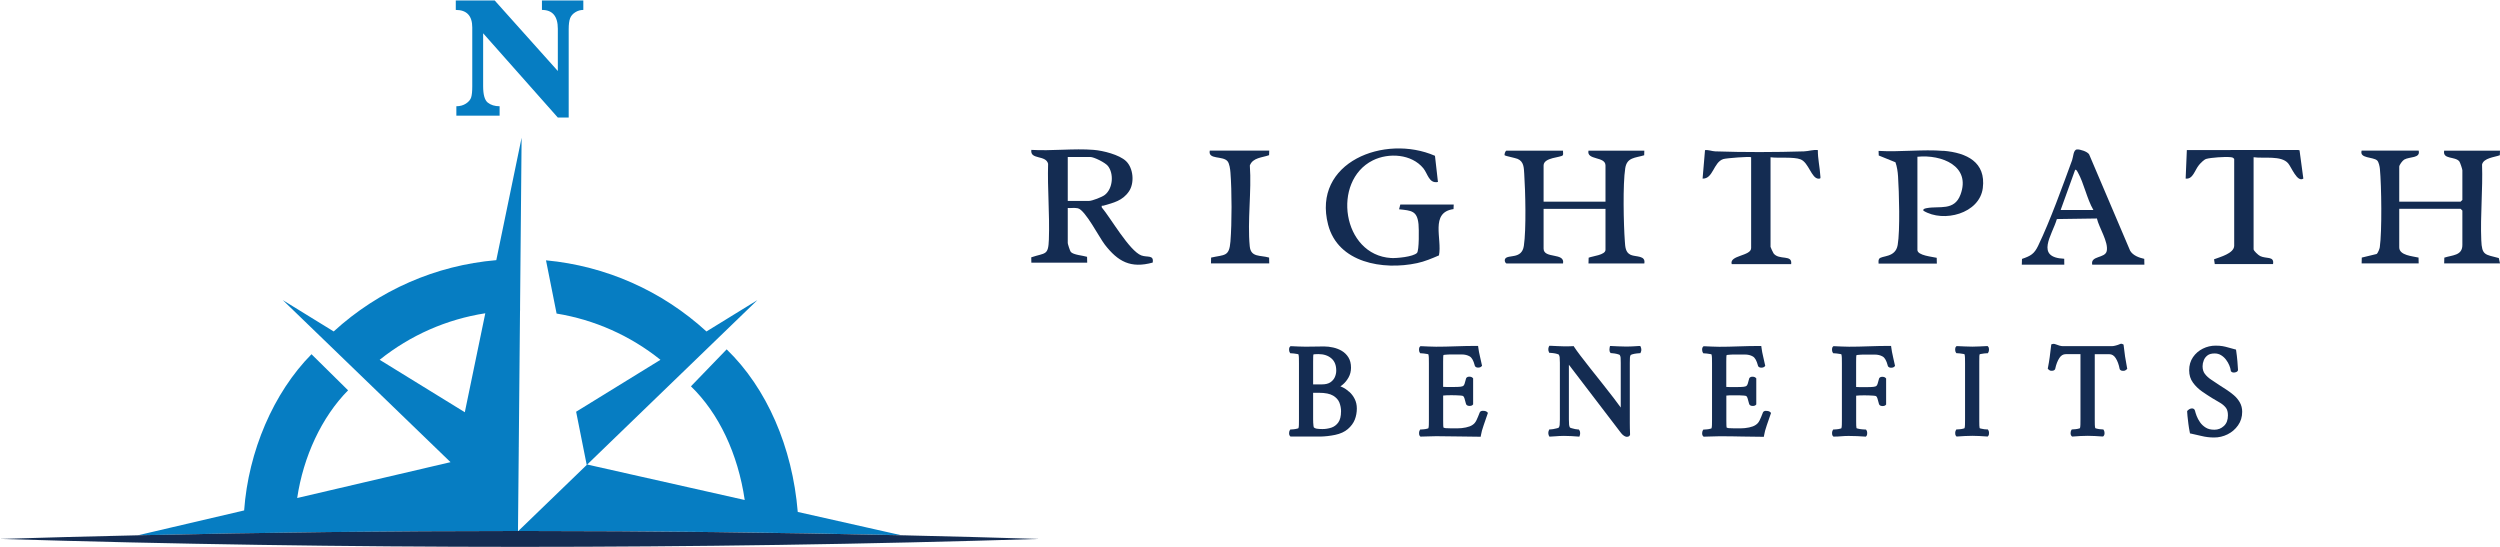 <?xml version="1.0" encoding="UTF-8"?>
<svg xmlns="http://www.w3.org/2000/svg" width="320" height="70" viewBox="0 0 320 70" fill="none">
  <path d="M317.604 30.756C317.471 27.556 317.811 24.271 317.703 21.062C317.898 20.215 319.299 20.126 319.979 19.87L320 19.282H312.853C312.629 20.438 314.233 19.984 314.789 20.653C314.897 20.783 315.183 21.667 315.183 21.788V25.589L314.951 25.816H307.103V21.33C307.103 21.119 307.509 20.564 307.737 20.43C308.409 20.032 309.847 20.284 309.59 19.278H302.29C301.975 20.304 303.745 20.061 304.272 20.535C304.483 20.726 304.603 21.33 304.628 21.626C304.831 23.808 304.906 29.572 304.612 31.656C304.583 31.855 304.367 32.411 304.205 32.512L302.307 32.971L302.29 33.717H309.59L309.574 32.971C308.832 32.788 307.103 32.703 307.103 31.665V26.724H314.951L315.183 26.952V31.36C315.183 32.739 313.877 32.642 312.874 32.979L312.853 33.717H320L319.847 33.031C318.06 32.557 317.683 32.695 317.604 30.752V30.756Z" fill="#142C52"></path>
  <path d="M208.728 32.618C208.048 32.322 208.027 31.559 207.982 30.918C207.82 28.732 207.708 23.577 208.031 21.529C208.251 20.126 209.3 20.227 210.457 19.874L210.473 19.282H203.326C203.048 20.539 205.503 19.98 205.503 21.18V25.816H197.58V21.18C197.58 20.126 199.852 20.174 200.043 19.866C200.126 19.728 200.043 19.456 200.068 19.282H192.842C192.684 19.282 192.514 19.785 192.61 19.89C192.668 19.955 193.99 20.227 194.251 20.337C195.056 20.681 195.052 21.46 195.101 22.239C195.251 24.461 195.371 29.389 195.052 31.478C194.786 33.214 193.062 32.553 192.676 33.104C192.514 33.336 192.689 33.721 192.842 33.721H200.068C200.341 32.289 197.58 33.157 197.58 31.823V26.733H205.503V31.977C205.503 32.646 203.828 32.78 203.347 32.987L203.326 33.725H210.473C210.676 32.67 209.395 32.91 208.728 32.622V32.618Z" fill="#142C52"></path>
  <path d="M146.088 32.695C144.55 32.099 142.162 27.889 141.026 26.55C140.972 26.222 141.072 26.372 141.25 26.323C142.543 25.946 143.688 25.698 144.508 24.494C145.234 23.435 145.08 21.529 144.135 20.625C143.277 19.801 141.192 19.282 140.015 19.185C137.453 18.974 134.604 19.343 132.013 19.185C131.814 20.483 133.879 19.797 134.157 20.965C134.061 24.177 134.372 27.454 134.256 30.659C134.182 32.747 133.817 32.322 132.001 32.938L132.013 33.619H139.161L139.144 32.873C138.622 32.703 137.403 32.634 137.063 32.248C136.959 32.131 136.673 31.227 136.673 31.113V26.627C137.092 26.651 137.548 26.57 137.962 26.66C138.912 26.866 140.686 30.375 141.428 31.328C143.099 33.477 144.716 34.386 147.543 33.611C147.729 32.581 146.83 32.979 146.092 32.695H146.088ZM136.673 25.719V20.093H139.546C140.039 20.093 141.465 20.815 141.801 21.229C142.601 22.214 142.46 24.149 141.407 24.956C141.055 25.228 139.786 25.719 139.389 25.719H136.669H136.673Z" fill="#142C52"></path>
  <path d="M179.087 26.789C180.666 26.956 181.396 26.976 181.57 28.692C181.628 29.267 181.661 32.082 181.375 32.374C180.89 32.869 178.784 33.068 178.067 33.027C171.791 32.65 170.435 23.168 175.716 20.531C177.76 19.513 180.691 19.708 182.192 21.545C182.756 22.239 182.909 23.524 184.057 23.293L183.676 19.943C177.242 17.132 167.919 20.758 170 28.765C171.268 33.644 177.022 34.617 181.392 33.68C182.362 33.473 183.286 33.08 184.186 32.691C184.621 30.602 183.004 27.187 186.051 26.765L186.076 26.177H179.24L179.083 26.785L179.087 26.789Z" fill="#142C52"></path>
  <path d="M248.77 19.314C246.109 19.096 243.153 19.481 240.458 19.314L240.479 19.903L242.618 20.77C242.817 21.326 242.913 21.983 242.95 22.571C243.082 24.603 243.223 29.495 242.904 31.356C242.618 33.031 240.836 32.674 240.529 33.133C240.409 33.315 240.462 33.546 240.458 33.745H247.916L247.9 32.999C247.365 32.865 245.429 32.707 245.429 31.997V20.065C248.522 19.748 252.319 21.249 250.938 24.924C250.147 27.037 248.227 26.335 246.631 26.639C246.469 26.672 246.084 26.729 246.204 26.976C248.774 28.541 253.384 27.341 253.799 24.072C254.218 20.758 251.747 19.55 248.766 19.302L248.77 19.314Z" fill="#142C52"></path>
  <path d="M272.657 32.09L267.405 19.753C267.173 19.396 266.248 19.099 265.858 19.128C265.378 19.164 265.386 20.081 265.232 20.495C263.989 23.89 262.43 28.233 260.888 31.445C260.378 32.508 259.947 32.747 258.815 33.141L258.79 33.875H264.229L264.221 33.121C260.448 32.958 262.675 30.103 263.28 28.039L268.404 27.966C268.665 29.126 269.896 30.963 269.664 32.123C269.469 33.096 267.554 32.691 267.803 33.875H274.481L274.465 33.133C273.801 32.991 273.005 32.695 272.657 32.09ZM263.761 26.883L265.626 21.715C265.817 21.732 265.887 21.926 265.966 22.064C266.758 23.488 267.115 25.435 267.956 26.883H263.761Z" fill="#142C52"></path>
  <path d="M294.136 19.197L279.916 19.209L279.763 22.859C280.696 22.985 280.936 21.752 281.475 21.115C281.678 20.876 282.101 20.43 282.395 20.341C282.967 20.17 284.837 20.044 285.442 20.113C285.67 20.138 285.84 20.134 285.977 20.349V31.445C285.977 32.439 284.132 32.906 283.398 33.19L283.49 33.802H290.948C291.134 32.743 290.048 33.161 289.285 32.768C289.053 32.646 288.46 32.107 288.46 31.904V20.126C289.791 20.312 291.976 19.87 292.875 20.896C293.302 21.383 294.04 23.391 294.828 22.859L294.339 19.233L294.131 19.197H294.136Z" fill="#142C52"></path>
  <path d="M232.689 19.213C232.084 19.136 231.508 19.355 230.911 19.375C227.279 19.489 223.184 19.501 219.556 19.375C219.113 19.359 218.694 19.16 218.242 19.217L217.931 22.863C219.291 22.908 219.312 20.775 220.58 20.361C220.941 20.243 224.021 20.004 224.145 20.126V31.754C224.145 32.788 221.318 32.658 221.658 33.806H229.269C229.448 32.528 227.731 33.356 227.018 32.435C226.948 32.346 226.629 31.648 226.629 31.604V20.13C227.624 20.268 229.589 20.049 230.472 20.397C231.516 20.807 231.864 22.839 232.76 22.871C233.1 22.884 233.017 22.758 233 22.486C232.942 21.428 232.669 20.292 232.685 19.217L232.689 19.213Z" fill="#142C52"></path>
  <path d="M162.442 19.866L162.463 19.278H154.852C154.599 20.466 156.51 19.911 157.119 20.633C157.38 20.945 157.467 21.679 157.497 22.085C157.683 24.482 157.687 28.517 157.497 30.91C157.339 32.881 156.763 32.577 155.022 32.971L155.005 33.717H162.463L162.446 32.971C161.298 32.634 160.108 32.975 159.967 31.523C159.652 28.258 160.22 24.498 159.98 21.18C160.357 20.166 161.572 20.178 162.442 19.862V19.866Z" fill="#142C52"></path>
  <path d="M172.698 50.153C172.417 49.9 172.144 49.711 171.862 49.578C171.763 49.531 171.664 49.488 171.573 49.454C171.668 49.385 171.771 49.308 171.883 49.218C172.164 48.982 172.4 48.69 172.611 48.322C172.822 47.948 172.93 47.524 172.93 47.065C172.93 46.541 172.818 46.099 172.599 45.748C172.384 45.4 172.098 45.121 171.75 44.911C171.415 44.714 171.039 44.568 170.633 44.478C170.223 44.388 169.843 44.345 169.466 44.345C168.986 44.345 168.568 44.345 168.204 44.362H168.096C167.426 44.379 166.859 44.384 166.251 44.354C165.932 44.336 165.601 44.319 165.27 44.311H165.187L165.125 44.367C165.005 44.482 164.997 44.654 165.001 44.774C165.009 44.933 165.038 45.048 165.1 45.13L165.162 45.22H165.266C165.328 45.22 165.444 45.229 165.613 45.246C165.779 45.263 165.936 45.284 166.093 45.319C166.151 45.332 166.184 45.344 166.201 45.353C166.234 45.469 166.255 45.619 166.259 45.808C166.259 46.031 166.267 46.263 166.267 46.516V53.671C166.267 53.919 166.267 54.151 166.259 54.37C166.259 54.537 166.238 54.683 166.205 54.807C166.188 54.816 166.151 54.833 166.085 54.855C165.911 54.902 165.762 54.928 165.613 54.945C165.444 54.962 165.332 54.971 165.27 54.971H165.17L165.108 55.052C165.046 55.133 165.013 55.254 165.005 55.417C164.997 55.597 165.038 55.725 165.125 55.816L165.187 55.88H169.003C169.623 55.867 170.265 55.794 170.91 55.661C171.573 55.52 172.115 55.271 172.524 54.919C172.942 54.559 173.244 54.147 173.418 53.701C173.588 53.259 173.675 52.783 173.675 52.285C173.675 51.839 173.584 51.431 173.402 51.071C173.228 50.719 172.996 50.411 172.715 50.157L172.698 50.153ZM171.651 52.658C171.651 53.28 171.531 53.761 171.295 54.083C171.055 54.408 170.77 54.619 170.414 54.739C170.037 54.859 169.652 54.919 169.276 54.919C168.986 54.919 168.738 54.902 168.539 54.872C168.369 54.846 168.241 54.782 168.171 54.705C168.171 54.705 168.146 54.657 168.125 54.507C168.105 54.366 168.088 54.215 168.088 54.061V53.958C168.084 53.847 168.08 53.761 168.08 53.701V50.278H168.849C169.636 50.278 170.24 50.402 170.641 50.642C171.03 50.878 171.299 51.174 171.44 51.522C171.585 51.899 171.655 52.272 171.655 52.667L171.651 52.658ZM168.746 45.323C169.441 45.323 170.008 45.512 170.426 45.881C170.84 46.241 171.039 46.752 171.039 47.442C171.039 47.725 170.977 48.008 170.852 48.287C170.732 48.549 170.538 48.768 170.277 48.944C170.012 49.115 169.652 49.201 169.214 49.201H168.08V46.31C168.08 46.091 168.08 45.889 168.088 45.696C168.088 45.52 168.109 45.422 168.121 45.37C168.142 45.362 168.196 45.344 168.307 45.34C168.506 45.327 168.655 45.323 168.75 45.323H168.746Z" fill="#142C52"></path>
  <path d="M189.819 52.581C189.537 52.581 189.43 52.714 189.392 52.826C189.264 53.169 189.127 53.495 188.987 53.791C188.859 54.061 188.689 54.258 188.465 54.4C188.267 54.533 187.989 54.64 187.642 54.713C187.282 54.79 186.913 54.829 186.541 54.829H185.763C185.428 54.829 185.184 54.82 185.031 54.803C184.923 54.79 184.832 54.765 184.757 54.717C184.749 54.683 184.737 54.602 184.733 54.434C184.728 54.185 184.724 53.98 184.724 53.821V50.629C184.724 50.629 184.737 50.629 184.741 50.629C184.869 50.612 185.018 50.604 185.192 50.595C185.635 50.582 185.941 50.587 186.338 50.595C186.57 50.599 186.785 50.612 186.98 50.629C187.199 50.647 187.253 50.681 187.269 50.694C187.302 50.715 187.331 50.741 187.352 50.771C187.36 50.779 187.394 50.831 187.456 51.003C187.501 51.136 187.563 51.354 187.65 51.71C187.687 51.805 187.795 51.959 188.089 51.959C188.283 51.959 188.416 51.916 188.498 51.826L188.561 51.762V48.429L188.498 48.364C188.403 48.266 188.263 48.214 188.072 48.214C187.716 48.214 187.65 48.429 187.642 48.497C187.576 48.768 187.518 48.978 187.464 49.128C187.422 49.248 187.369 49.338 187.302 49.39C187.257 49.428 187.153 49.475 186.934 49.501C186.727 49.523 186.433 49.535 186.053 49.535H185.208C185.039 49.535 184.882 49.531 184.745 49.518C184.737 49.518 184.728 49.518 184.72 49.518V46.335C184.72 46.142 184.72 45.958 184.728 45.778C184.728 45.636 184.745 45.52 184.762 45.443C184.782 45.435 184.815 45.426 184.873 45.417C185.022 45.396 185.179 45.383 185.345 45.379C185.519 45.374 185.639 45.37 185.705 45.37H187.096C187.489 45.37 187.832 45.452 188.122 45.619C188.391 45.773 188.606 46.16 188.759 46.747C188.772 46.837 188.842 47.052 189.198 47.052C189.388 47.052 189.529 47.005 189.624 46.902L189.703 46.82L189.678 46.709C189.599 46.327 189.517 45.958 189.43 45.602C189.343 45.254 189.272 44.873 189.219 44.461L189.194 44.276H189.012C188.143 44.276 187.236 44.294 186.322 44.328C185.411 44.362 184.567 44.379 183.814 44.379C183.508 44.379 183.197 44.371 182.883 44.354C182.56 44.336 182.233 44.324 181.902 44.311H181.811L181.749 44.375C181.662 44.465 181.625 44.602 181.633 44.774C181.641 44.937 181.67 45.053 181.732 45.134L181.794 45.22H181.898C181.96 45.22 182.076 45.229 182.241 45.246C182.411 45.263 182.572 45.289 182.725 45.319C182.783 45.332 182.816 45.344 182.833 45.353C182.866 45.469 182.887 45.623 182.891 45.812C182.895 46.035 182.899 46.271 182.899 46.52V53.675C182.899 53.924 182.899 54.155 182.891 54.374C182.887 54.546 182.87 54.687 182.837 54.816C182.816 54.825 182.779 54.842 182.713 54.863C182.564 54.906 182.407 54.936 182.245 54.949C182.076 54.966 181.964 54.975 181.902 54.975H181.798L181.736 55.061C181.678 55.142 181.645 55.262 181.637 55.417C181.629 55.593 181.666 55.725 181.753 55.82L181.815 55.884H181.902C182.225 55.884 182.539 55.876 182.841 55.858C183.131 55.841 183.466 55.833 183.839 55.833C184.919 55.833 185.895 55.846 186.748 55.867C187.617 55.889 188.494 55.901 189.351 55.901H189.529L189.558 55.721C189.612 55.365 189.728 54.936 189.906 54.439C190.088 53.924 190.257 53.435 190.41 52.976L190.452 52.847L190.361 52.753C190.253 52.641 190.079 52.585 189.819 52.585V52.581Z" fill="#142C52"></path>
  <path d="M209.956 44.285H209.819C209.575 44.302 209.368 44.315 209.194 44.324C209.025 44.336 208.863 44.345 208.706 44.349C208.549 44.354 208.342 44.358 208.094 44.358C207.75 44.358 207.432 44.349 207.154 44.332C206.873 44.315 206.571 44.302 206.248 44.289H206.082L206.041 44.452C206.029 44.504 206.016 44.598 206.008 44.727C206 44.89 206.033 45.023 206.111 45.121L206.173 45.203H206.273C206.351 45.203 206.476 45.216 206.645 45.242C206.819 45.267 206.985 45.306 207.138 45.353C207.278 45.396 207.324 45.43 207.324 45.43C207.394 45.538 207.427 45.653 207.44 45.786C207.452 45.954 207.456 46.185 207.456 46.477V52.165C207.191 51.792 206.894 51.393 206.567 50.968C206.078 50.333 205.578 49.686 205.056 49.034L203.55 47.138C203.066 46.528 202.643 45.984 202.279 45.503C201.919 45.027 201.654 44.658 201.493 44.405L201.423 44.298L201.298 44.311C201.195 44.324 201.029 44.328 200.806 44.328H200.094C199.833 44.328 199.589 44.319 199.366 44.302C199.134 44.285 198.824 44.272 198.447 44.259H198.315L198.257 44.375C198.224 44.444 198.199 44.534 198.186 44.65C198.17 44.787 198.195 44.92 198.257 45.048L198.315 45.164H198.443C198.505 45.164 198.625 45.177 198.799 45.199C198.977 45.22 199.155 45.254 199.324 45.306C199.486 45.353 199.523 45.387 199.527 45.396C199.589 45.495 199.622 45.606 199.639 45.731C199.656 45.885 199.664 46.117 199.664 46.43V53.705C199.664 54.018 199.656 54.25 199.639 54.391C199.627 54.516 199.589 54.623 199.527 54.726C199.527 54.726 199.49 54.765 199.324 54.812C199.151 54.863 198.973 54.902 198.795 54.928C198.563 54.962 198.476 54.966 198.443 54.966H198.315L198.257 55.086C198.195 55.215 198.17 55.348 198.186 55.481C198.199 55.601 198.224 55.691 198.257 55.76L198.319 55.884H198.451C198.708 55.867 198.915 55.854 199.076 55.846L199.573 55.811C199.742 55.798 199.941 55.794 200.181 55.794C200.525 55.794 200.839 55.803 201.112 55.82C201.385 55.837 201.683 55.858 202.006 55.88L202.155 55.893L202.209 55.747C202.242 55.661 202.259 55.558 202.259 55.425C202.259 55.275 202.221 55.151 202.147 55.052L202.085 54.971H201.985C201.932 54.971 201.828 54.962 201.617 54.923C201.443 54.889 201.278 54.85 201.129 54.799C200.996 54.756 200.951 54.726 200.955 54.73C200.893 54.619 200.856 54.499 200.843 54.361C200.827 54.207 200.818 53.98 200.818 53.688V46.687L207.506 55.442C207.647 55.614 207.779 55.734 207.907 55.803C208.048 55.88 208.147 55.914 208.226 55.914C208.255 55.914 208.309 55.91 208.383 55.893C208.516 55.863 208.611 55.777 208.64 55.648L208.648 55.618V55.588C208.636 55.292 208.628 55.035 208.623 54.812C208.619 54.589 208.615 54.361 208.615 54.121V46.468C208.615 46.155 208.619 45.919 208.632 45.765C208.64 45.641 208.673 45.533 208.727 45.443C208.727 45.443 208.768 45.4 208.946 45.349C209.108 45.302 209.285 45.267 209.468 45.246C209.65 45.224 209.77 45.212 209.832 45.212H209.96L210.018 45.096C210.08 44.967 210.105 44.834 210.088 44.697C210.072 44.581 210.051 44.491 210.018 44.422L209.96 44.298L209.956 44.285Z" fill="#142C52"></path>
  <path d="M226.071 52.581C225.789 52.581 225.682 52.714 225.644 52.826C225.516 53.169 225.38 53.495 225.239 53.791C225.111 54.057 224.941 54.258 224.713 54.4C224.515 54.533 224.237 54.64 223.89 54.713C223.53 54.79 223.161 54.829 222.789 54.829H222.011C221.676 54.829 221.432 54.82 221.279 54.803C221.171 54.79 221.08 54.765 221.005 54.722C220.997 54.687 220.985 54.606 220.981 54.439C220.976 54.19 220.972 53.984 220.972 53.825V50.634C220.972 50.634 220.985 50.634 220.989 50.634C221.117 50.617 221.266 50.608 221.44 50.599C221.883 50.587 222.193 50.591 222.586 50.599C222.818 50.604 223.033 50.617 223.228 50.634C223.447 50.651 223.501 50.685 223.517 50.698C223.55 50.719 223.579 50.745 223.6 50.775C223.608 50.788 223.642 50.835 223.699 51.007C223.749 51.144 223.811 51.38 223.894 51.715C223.931 51.809 224.039 51.963 224.333 51.963C224.527 51.963 224.66 51.92 224.742 51.831L224.804 51.766V48.433L224.742 48.369C224.647 48.27 224.506 48.219 224.316 48.219C223.96 48.219 223.894 48.429 223.882 48.502C223.815 48.768 223.757 48.982 223.708 49.132C223.666 49.252 223.608 49.342 223.542 49.398C223.497 49.437 223.393 49.484 223.178 49.51C222.971 49.531 222.673 49.544 222.297 49.544H221.452C221.283 49.544 221.125 49.54 220.989 49.527C220.981 49.527 220.972 49.527 220.964 49.527V46.344C220.964 46.151 220.964 45.967 220.972 45.786C220.972 45.645 220.989 45.529 221.005 45.452C221.026 45.443 221.059 45.435 221.117 45.426C221.266 45.405 221.423 45.392 221.593 45.387C221.767 45.383 221.887 45.379 221.949 45.379H223.339C223.733 45.379 224.076 45.46 224.366 45.628C224.635 45.782 224.85 46.168 225.007 46.756C225.02 46.846 225.086 47.06 225.446 47.06C225.636 47.06 225.777 47.013 225.872 46.914L225.951 46.833L225.926 46.717C225.847 46.335 225.765 45.967 225.678 45.611C225.591 45.267 225.52 44.881 225.467 44.469L225.442 44.285H225.26C224.391 44.285 223.484 44.302 222.57 44.336C221.659 44.371 220.815 44.388 220.062 44.388C219.756 44.388 219.445 44.379 219.127 44.362C218.804 44.345 218.477 44.332 218.146 44.319H218.055L217.993 44.379C217.906 44.469 217.864 44.607 217.873 44.783C217.881 44.946 217.914 45.057 217.972 45.143L218.034 45.229H218.137C218.2 45.229 218.315 45.237 218.481 45.254C218.647 45.272 218.808 45.293 218.965 45.327C219.023 45.34 219.056 45.353 219.073 45.362C219.106 45.477 219.127 45.632 219.131 45.821C219.135 46.044 219.139 46.28 219.139 46.528V53.684C219.139 53.932 219.139 54.164 219.131 54.383C219.127 54.554 219.11 54.696 219.077 54.825C219.056 54.833 219.019 54.85 218.953 54.872C218.804 54.915 218.647 54.945 218.485 54.958C218.32 54.975 218.204 54.983 218.142 54.983H218.038L217.976 55.069C217.918 55.151 217.885 55.267 217.877 55.425C217.868 55.605 217.906 55.738 217.997 55.828L218.059 55.893H218.146C218.469 55.893 218.783 55.884 219.085 55.867C219.375 55.85 219.71 55.841 220.083 55.841C221.163 55.841 222.139 55.854 222.992 55.876C223.861 55.897 224.734 55.91 225.595 55.91H225.773L225.802 55.73C225.856 55.382 225.971 54.949 226.145 54.447C226.327 53.932 226.497 53.443 226.65 52.984L226.692 52.856L226.6 52.761C226.493 52.65 226.319 52.594 226.058 52.594L226.071 52.581Z" fill="#142C52"></path>
  <path d="M242.293 45.602C242.206 45.254 242.136 44.873 242.082 44.461L242.057 44.276H241.875C241.006 44.276 240.1 44.294 239.185 44.328C238.275 44.362 237.431 44.379 236.677 44.379C236.371 44.379 236.061 44.371 235.746 44.354C235.423 44.336 235.097 44.324 234.765 44.311H234.674L234.612 44.375C234.525 44.465 234.488 44.602 234.496 44.774C234.505 44.937 234.534 45.053 234.596 45.134L234.658 45.22H234.761C234.823 45.22 234.939 45.229 235.105 45.246C235.274 45.263 235.436 45.289 235.589 45.319C235.647 45.332 235.68 45.344 235.697 45.353C235.73 45.469 235.75 45.623 235.755 45.812C235.759 46.035 235.763 46.271 235.763 46.52V53.675C235.763 53.924 235.763 54.155 235.755 54.374C235.75 54.546 235.734 54.687 235.701 54.816C235.68 54.825 235.643 54.842 235.577 54.863C235.428 54.906 235.27 54.936 235.109 54.949C234.939 54.966 234.828 54.975 234.765 54.975H234.662L234.6 55.061C234.542 55.142 234.509 55.262 234.501 55.417C234.492 55.593 234.53 55.725 234.616 55.82L234.679 55.884H234.765C235.088 55.884 235.403 55.871 235.705 55.841C236.247 55.79 236.934 55.79 237.695 55.824C238.051 55.841 238.395 55.863 238.726 55.884L238.821 55.893L238.887 55.824C238.974 55.734 239.011 55.597 239.003 55.421C238.995 55.258 238.966 55.146 238.904 55.065L238.842 54.979H238.738C238.676 54.979 238.544 54.971 238.349 54.953C238.155 54.936 237.973 54.906 237.803 54.863C237.708 54.842 237.658 54.82 237.633 54.807C237.613 54.717 237.6 54.606 237.596 54.473C237.592 54.297 237.588 54.104 237.588 53.889V50.647C237.588 50.647 237.6 50.647 237.604 50.647C237.733 50.629 237.882 50.621 238.055 50.612C238.498 50.599 238.805 50.604 239.202 50.612C239.434 50.617 239.649 50.629 239.843 50.647C240.063 50.664 240.116 50.698 240.133 50.711C240.166 50.732 240.195 50.758 240.216 50.788C240.224 50.797 240.257 50.848 240.319 51.02C240.365 51.153 240.427 51.371 240.514 51.727C240.551 51.822 240.659 51.976 240.952 51.976C241.147 51.976 241.279 51.933 241.362 51.843L241.424 51.779V48.446L241.362 48.382C241.267 48.283 241.126 48.231 240.936 48.231C240.58 48.231 240.514 48.446 240.505 48.514C240.439 48.785 240.381 48.995 240.327 49.145C240.286 49.265 240.232 49.355 240.166 49.407C240.121 49.445 240.017 49.493 239.798 49.518C239.591 49.54 239.297 49.553 238.916 49.553H238.072C237.902 49.553 237.745 49.548 237.609 49.535C237.6 49.535 237.592 49.535 237.584 49.535V46.353C237.584 46.16 237.584 45.975 237.592 45.795C237.592 45.653 237.609 45.538 237.625 45.46C237.646 45.452 237.679 45.443 237.737 45.435C237.886 45.413 238.043 45.4 238.209 45.396C238.382 45.392 238.502 45.387 238.569 45.387H239.959C240.352 45.387 240.696 45.469 240.985 45.636C241.254 45.791 241.47 46.177 241.623 46.764C241.635 46.855 241.706 47.069 242.061 47.069C242.252 47.069 242.392 47.022 242.488 46.919L242.566 46.837L242.541 46.726C242.463 46.344 242.38 45.975 242.293 45.619V45.602Z" fill="#142C52"></path>
  <path d="M253.351 45.713C253.355 45.568 253.367 45.447 253.392 45.353C253.409 45.344 253.446 45.327 253.512 45.315C253.661 45.28 253.819 45.259 253.984 45.242C254.15 45.224 254.265 45.216 254.328 45.216H254.431L254.493 45.13C254.551 45.048 254.584 44.933 254.592 44.77C254.601 44.594 254.563 44.456 254.477 44.367L254.414 44.298H254.323C253.992 44.311 253.674 44.328 253.367 44.345C252.776 44.379 252.155 44.379 251.509 44.345C251.187 44.328 250.86 44.315 250.529 44.302H250.437L250.375 44.367C250.289 44.456 250.251 44.594 250.26 44.765C250.268 44.928 250.297 45.044 250.359 45.126L250.421 45.212H250.524C250.586 45.212 250.702 45.22 250.868 45.237C251.038 45.254 251.199 45.28 251.352 45.31C251.41 45.323 251.443 45.336 251.46 45.344C251.493 45.46 251.513 45.615 251.518 45.803C251.522 46.026 251.526 46.263 251.526 46.511V53.666C251.526 53.915 251.526 54.147 251.518 54.366C251.513 54.537 251.497 54.679 251.464 54.807C251.443 54.816 251.406 54.833 251.34 54.855C251.191 54.898 251.033 54.928 250.872 54.941C250.702 54.958 250.591 54.966 250.529 54.966H250.425L250.363 55.052C250.305 55.133 250.272 55.254 250.264 55.408C250.255 55.584 250.293 55.717 250.38 55.811L250.446 55.88L250.541 55.871C250.872 55.85 251.195 55.828 251.513 55.811C252.159 55.777 252.78 55.777 253.372 55.811C253.674 55.828 253.992 55.85 254.319 55.871L254.414 55.88L254.481 55.811C254.568 55.721 254.605 55.584 254.597 55.408C254.588 55.245 254.559 55.133 254.497 55.052L254.435 54.966H254.332C254.27 54.966 254.154 54.958 253.988 54.941C253.823 54.923 253.67 54.893 253.529 54.855C253.454 54.833 253.413 54.816 253.392 54.803C253.372 54.713 253.359 54.597 253.355 54.46C253.351 54.284 253.347 54.091 253.347 53.877V46.31C253.347 46.095 253.347 45.898 253.355 45.718L253.351 45.713Z" fill="#142C52"></path>
  <path d="M272.019 45.709C271.949 45.229 271.883 44.727 271.829 44.225L271.816 44.109L271.717 44.058C271.568 43.98 271.473 43.972 271.241 44.088C271.154 44.126 271.009 44.178 270.811 44.229C270.62 44.281 270.467 44.306 270.351 44.306H264.028C263.916 44.306 263.775 44.285 263.61 44.238C263.436 44.191 263.308 44.143 263.225 44.105C263.163 44.075 263.088 44.049 262.993 44.028C262.877 44.002 262.77 44.006 262.675 44.045L262.559 44.092L262.546 44.221C262.493 44.731 262.43 45.229 262.364 45.705C262.298 46.172 262.224 46.636 262.133 47.082L262.112 47.193L262.19 47.275C262.224 47.309 262.265 47.343 262.331 47.391C262.426 47.455 262.534 47.477 262.633 47.459C262.832 47.459 262.968 47.395 263.043 47.271L263.068 47.206C263.184 46.653 263.362 46.185 263.602 45.821C263.817 45.49 264.086 45.332 264.421 45.332H266.3V53.662C266.3 53.911 266.3 54.143 266.292 54.361C266.287 54.533 266.271 54.675 266.238 54.803C266.217 54.812 266.18 54.829 266.114 54.85C265.965 54.893 265.807 54.923 265.646 54.936C265.48 54.953 265.365 54.962 265.303 54.962H265.199L265.137 55.048C265.079 55.129 265.046 55.245 265.038 55.404C265.029 55.584 265.067 55.717 265.158 55.807L265.224 55.876H265.319C265.65 55.846 265.973 55.824 266.292 55.811C266.933 55.777 267.558 55.777 268.15 55.811C268.452 55.828 268.77 55.85 269.097 55.871H269.193L269.259 55.807C269.346 55.717 269.387 55.584 269.379 55.404C269.371 55.241 269.337 55.129 269.279 55.048L269.217 54.962H269.114C269.052 54.962 268.94 54.953 268.779 54.936C268.621 54.919 268.468 54.889 268.328 54.85C268.249 54.829 268.212 54.807 268.191 54.799C268.162 54.687 268.141 54.541 268.137 54.366C268.133 54.151 268.129 53.919 268.129 53.666V45.336H269.975C270.314 45.336 270.583 45.495 270.798 45.825C271.034 46.19 271.208 46.653 271.311 47.206L271.336 47.275C271.411 47.399 271.551 47.464 271.717 47.464C271.841 47.481 271.957 47.464 272.052 47.404C272.123 47.361 272.172 47.322 272.209 47.288L272.288 47.206L272.263 47.09C272.176 46.648 272.094 46.185 272.023 45.709H272.019Z" fill="#142C52"></path>
  <path d="M286.685 51.492C286.487 51.144 286.226 50.835 285.912 50.569C285.61 50.312 285.287 50.076 284.964 49.866L284.091 49.304C283.735 49.064 283.387 48.828 283.035 48.6C282.709 48.386 282.435 48.137 282.224 47.858C282.026 47.597 281.93 47.275 281.93 46.876C281.93 46.631 281.98 46.374 282.084 46.117C282.179 45.868 282.336 45.662 282.56 45.49C282.775 45.323 283.085 45.242 283.478 45.242C283.78 45.242 284.053 45.315 284.289 45.46C284.538 45.611 284.753 45.803 284.927 46.035C285.109 46.271 285.249 46.52 285.353 46.773C285.456 47.026 285.518 47.249 285.539 47.434L285.547 47.507L285.597 47.558C285.68 47.648 285.854 47.751 286.201 47.639C286.429 47.566 286.483 47.395 286.462 47.296C286.45 47.065 286.425 46.717 286.388 46.25C286.346 45.778 286.296 45.319 286.23 44.89L286.21 44.748L286.077 44.714C285.725 44.624 285.432 44.542 285.196 44.474C284.951 44.401 284.711 44.345 284.48 44.306C284.244 44.264 283.942 44.242 283.594 44.242C283.023 44.242 282.477 44.371 281.968 44.624C281.455 44.877 281.028 45.246 280.706 45.713C280.379 46.19 280.213 46.756 280.213 47.391C280.213 48.026 280.379 48.532 280.701 48.978C281.012 49.407 281.401 49.784 281.852 50.102C282.291 50.406 282.721 50.689 283.131 50.943C283.503 51.161 283.855 51.367 284.178 51.56C284.48 51.74 284.728 51.955 284.914 52.195C285.088 52.418 285.175 52.744 285.175 53.16C285.175 53.752 285.009 54.198 284.666 54.52C284.314 54.846 283.917 55.005 283.445 55.005C282.973 55.005 282.626 54.915 282.336 54.734C282.038 54.55 281.79 54.318 281.604 54.048C281.409 53.769 281.264 53.49 281.165 53.229C281.066 52.963 280.999 52.748 280.966 52.598C280.925 52.397 280.78 52.277 280.581 52.277C280.47 52.277 280.362 52.307 280.259 52.362C280.168 52.414 280.089 52.474 280.019 52.547L279.956 52.611V52.701C279.956 52.774 279.969 52.959 279.998 53.255C280.027 53.542 280.064 53.877 280.114 54.258C280.163 54.649 280.225 55.009 280.292 55.335L280.321 55.477L280.457 55.502C280.846 55.58 281.297 55.683 281.798 55.807C282.315 55.936 282.857 56 283.412 56C284.012 56 284.591 55.863 285.134 55.593C285.676 55.322 286.123 54.936 286.47 54.443C286.822 53.945 287 53.362 287 52.714C287 52.264 286.897 51.856 286.69 51.496L286.685 51.492Z" fill="#142C52"></path>
  <path d="M66.405 57.222V57.022L66.562 39.747C66.562 39.747 66.566 39.747 66.569 39.747V39.191L66.766 17.63L63.526 33.299C55.782 33.96 48.495 37.142 42.712 42.425L36.198 38.415L57.667 59.157L38.04 63.746C38.83 58.436 41.175 53.383 44.554 49.962L39.872 45.34C34.997 50.274 31.796 57.772 31.25 65.335L17.637 68.52C17.752 68.52 17.867 68.513 17.985 68.51C34.053 68.151 50.179 67.97 66.306 67.967V67.51L66.401 57.486V57.222H66.405ZM59.499 52.768L48.597 46.054C52.525 42.908 57.177 40.865 62.118 40.099L59.496 52.768H59.499Z" fill="#067DC2"></path>
  <path d="M102.112 65.526C101.431 57.226 98.148 49.682 93.013 44.718L88.44 49.449C92.026 52.916 94.463 58.117 95.325 63.999L75.162 59.459L96.941 38.418L90.427 42.428C84.716 37.207 77.531 34.036 69.888 33.322L71.244 40.135C76.103 40.931 80.669 42.955 84.538 46.054L73.744 52.702L75.086 59.443L75.1 59.512L66.826 67.503L66.562 67.756L66.349 67.964C66.47 67.964 66.595 67.964 66.717 67.964C66.885 67.964 67.053 67.964 67.224 67.964C83.288 67.967 99.352 68.151 115.36 68.51L102.109 65.526H102.112Z" fill="#067DC2"></path>
  <path d="M61.842 4.257V11.034C61.842 12.123 62.039 12.82 62.434 13.133C62.829 13.445 63.335 13.6 63.95 13.6V14.807H58.414V13.6C58.884 13.6 59.295 13.485 59.644 13.258C59.993 13.03 60.213 12.764 60.309 12.465C60.404 12.165 60.45 11.692 60.45 11.047V3.52C60.45 2.02 59.746 1.27 58.341 1.27V0.062H63.322L71.402 9.089V3.684C71.402 2.076 70.724 1.27 69.369 1.27V0.062H74.665V1.27C74.297 1.27 73.948 1.371 73.626 1.575C73.303 1.779 73.083 2.039 72.968 2.352C72.853 2.668 72.793 3.125 72.793 3.727V15.047H71.402L61.842 4.26V4.257Z" fill="#067DC2"></path>
  <path d="M116.278 68.533C115.952 68.526 115.623 68.52 115.298 68.513C99.289 68.154 83.225 67.97 67.161 67.967C66.993 67.967 66.826 67.967 66.655 67.967C66.533 67.967 66.408 67.967 66.286 67.967C66.27 67.967 66.257 67.967 66.24 67.967C50.114 67.967 33.99 68.151 17.919 68.51C17.804 68.51 17.689 68.516 17.571 68.52C11.705 68.651 5.846 68.802 3.8147e-06 68.983C44.139 70.332 88.861 70.345 133 68.983C127.434 68.812 121.857 68.661 116.275 68.536L116.278 68.533Z" fill="#142C52"></path>
</svg>
